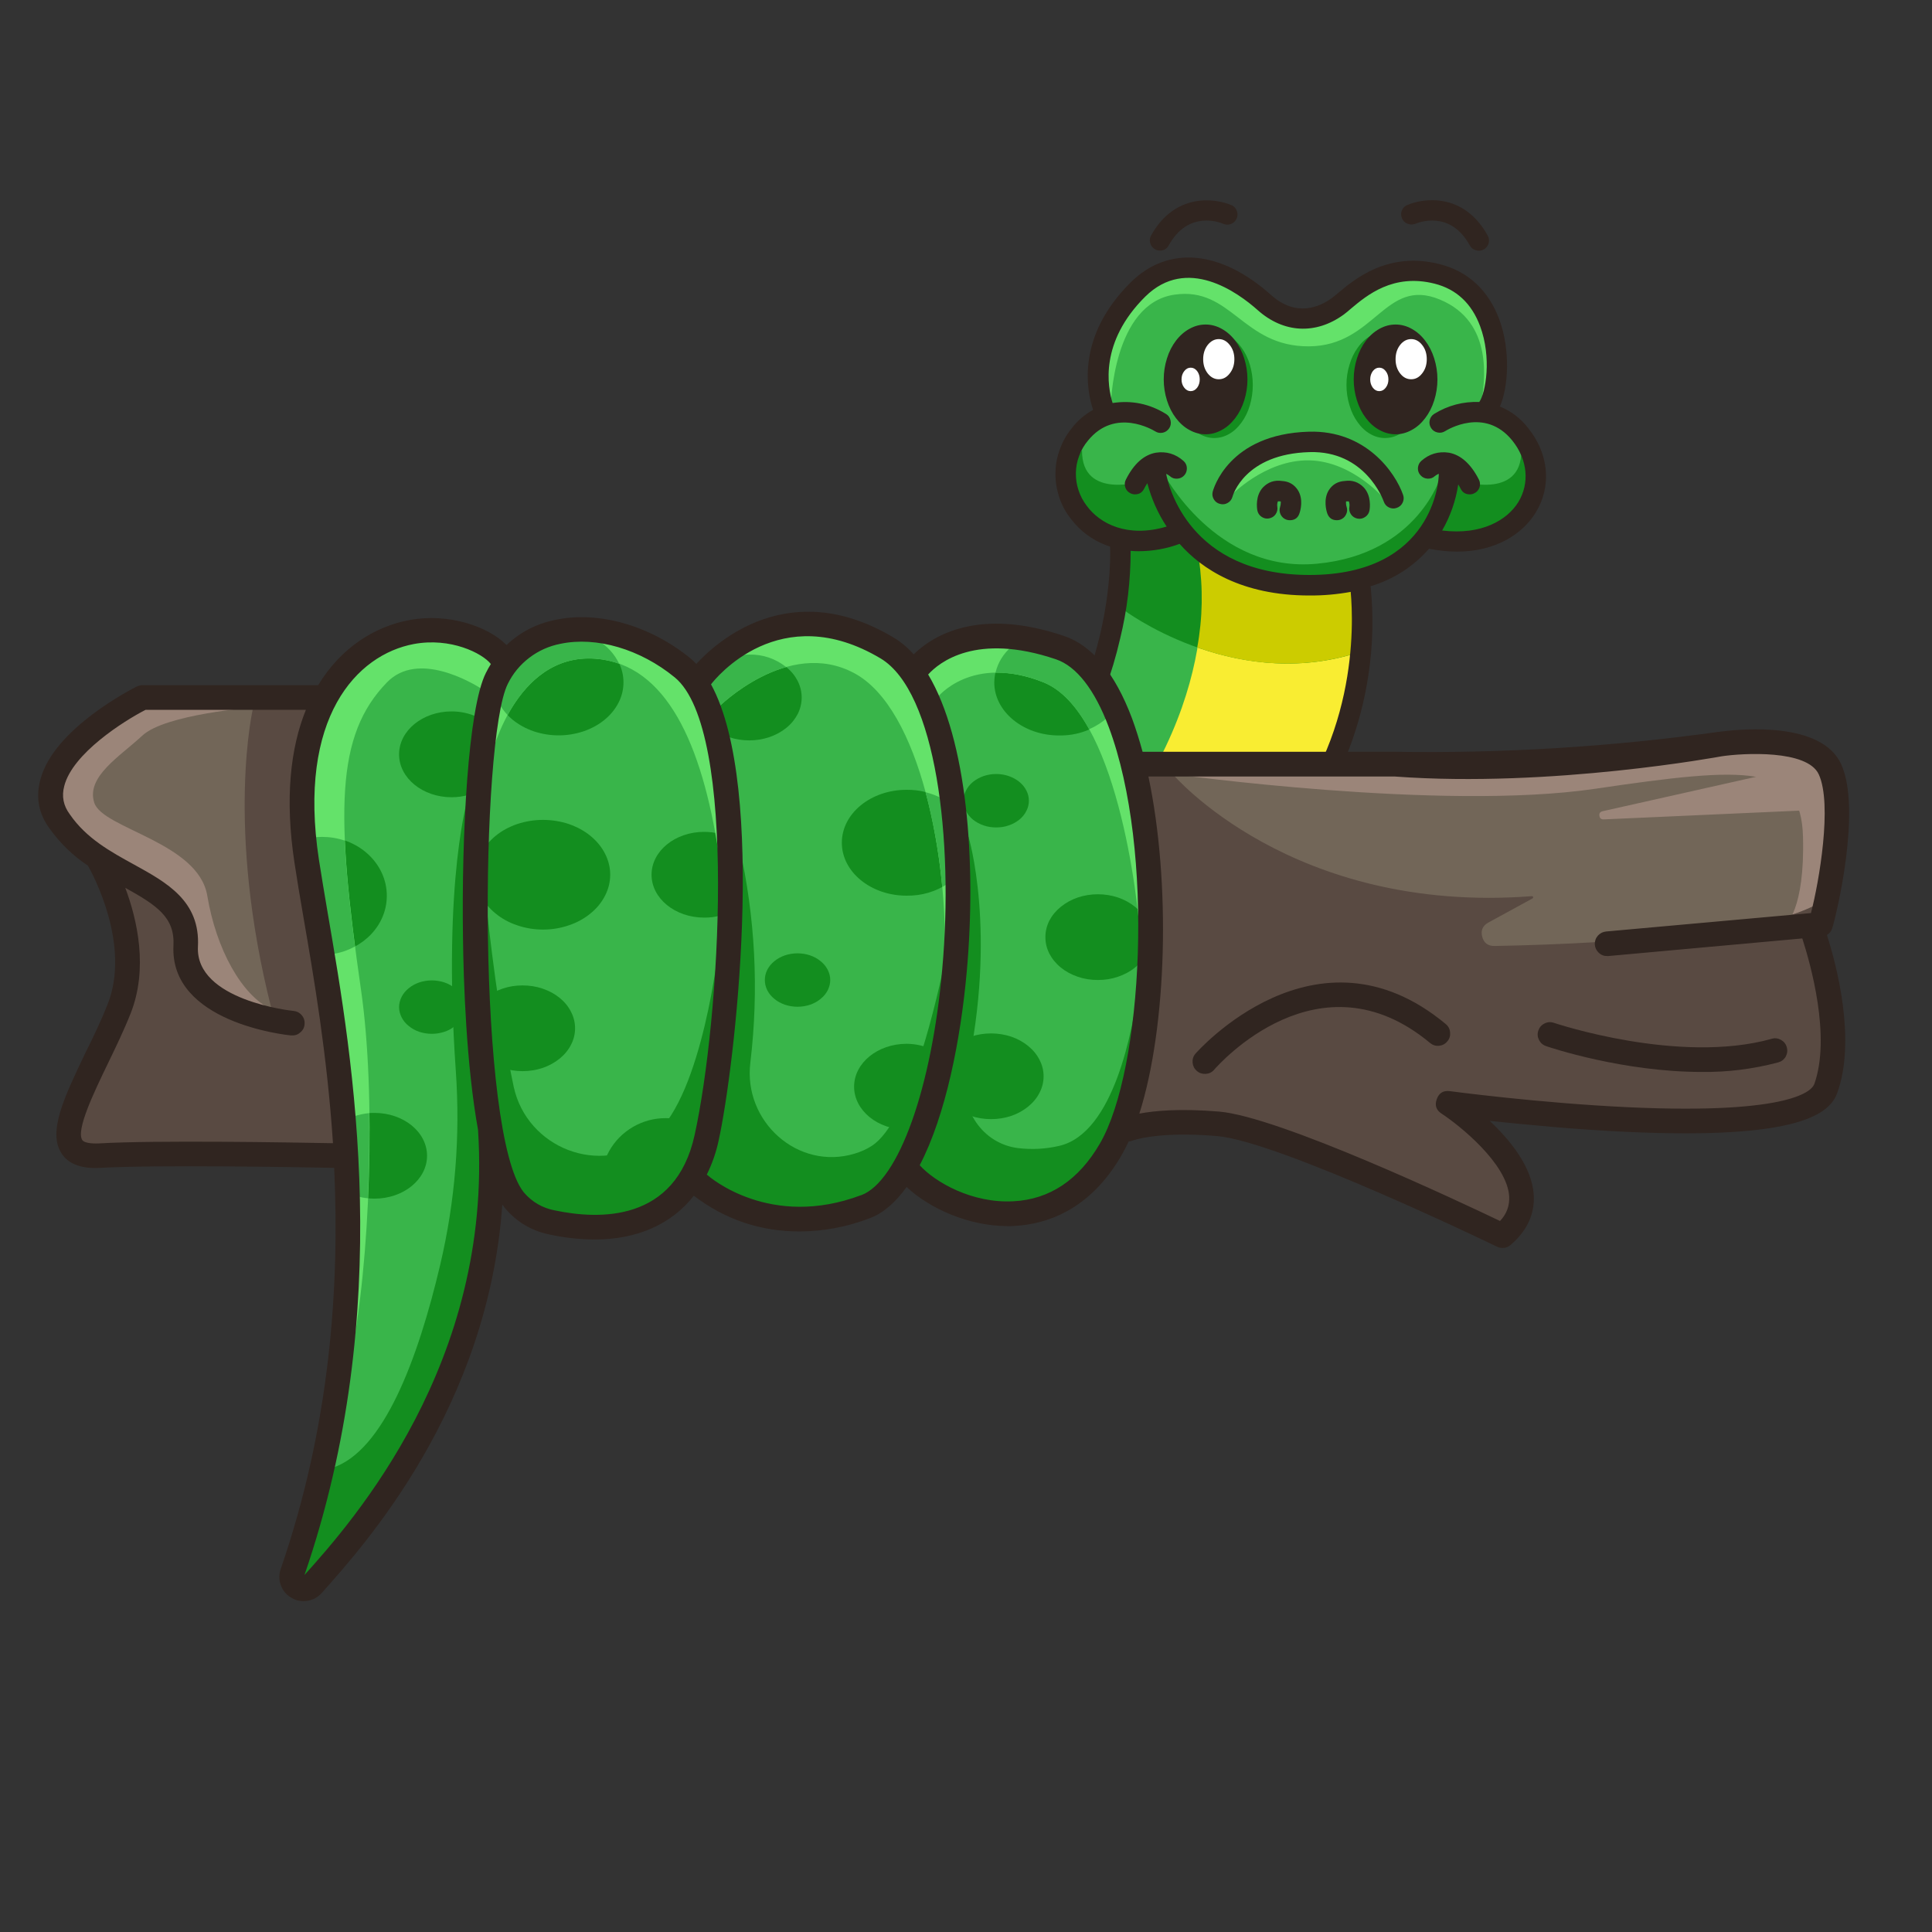 <svg xmlns="http://www.w3.org/2000/svg" xmlns:xlink="http://www.w3.org/1999/xlink" width="100" zoomAndPan="magnify" viewBox="0 0 75 75" height="100" preserveAspectRatio="xMidYMid meet" version="1.0"><rect x="0" y="0" width="75" height="75" fill="#333333" stroke="none"/><defs><clipPath id="be62437954"><path d="M 44 7.5 L 49 7.5 L 49 10 L 44 10 Z M 44 7.5 " clip-rule="nonzero"/></clipPath><clipPath id="d679ce7bfa"><path d="M 54 7.5 L 58 7.5 L 58 10 L 54 10 Z M 54 7.5 " clip-rule="nonzero"/></clipPath><clipPath id="694bc211d1"><path d="M 1.387 23 L 72 23 L 72 62.25 L 1.387 62.25 Z M 1.387 23 " clip-rule="nonzero"/></clipPath></defs><path fill="#39b54a" d="M 56.047 16.656 C 55.883 16.742 55.75 16.711 55.652 16.555 C 55.551 16.398 55.574 16.266 55.719 16.152 C 56.258 15.824 56.84 15.676 57.473 15.711 C 57.48 15.695 57.484 15.684 57.496 15.672 C 57.754 15.297 58.008 13.891 57.543 12.633 C 57.207 11.723 56.594 11.152 55.719 10.926 C 54.062 10.504 53.016 11.383 52.391 11.906 C 52.285 11.996 52.191 12.078 52.105 12.137 C 51.055 12.898 49.852 12.836 48.883 11.969 C 48.086 11.266 46.062 9.797 44.387 11.453 C 42.469 13.352 42.918 15.199 43.121 15.754 C 43.867 15.617 44.566 15.746 45.211 16.148 C 45.359 16.258 45.387 16.395 45.285 16.551 C 45.188 16.711 45.055 16.746 44.891 16.656 C 44.824 16.613 43.27 15.668 42.164 17.043 C 42.008 17.227 41.891 17.43 41.805 17.652 C 41.719 17.875 41.672 18.109 41.664 18.348 C 41.66 18.586 41.691 18.82 41.766 19.051 C 41.836 19.277 41.945 19.488 42.09 19.68 C 42.641 20.438 43.801 21.023 45.434 20.484 C 45.023 19.891 44.734 19.238 44.574 18.531 C 44.473 18.652 44.387 18.785 44.316 18.93 C 44.262 19.035 44.176 19.09 44.055 19.094 C 44.004 19.094 43.961 19.082 43.918 19.059 C 43.844 19.023 43.793 18.965 43.766 18.883 C 43.742 18.805 43.746 18.73 43.785 18.656 C 44.07 18.082 44.445 17.742 44.875 17.66 C 45.254 17.609 45.586 17.707 45.875 17.961 C 45.93 18.016 45.961 18.086 45.965 18.168 C 45.965 18.246 45.941 18.316 45.887 18.379 C 45.832 18.438 45.762 18.469 45.68 18.477 C 45.602 18.48 45.527 18.457 45.469 18.402 C 45.367 18.32 45.25 18.27 45.121 18.254 C 45.141 18.285 45.152 18.324 45.16 18.359 C 45.184 18.527 45.848 22.41 50.824 22.41 C 55.762 22.41 55.941 18.605 55.945 18.441 C 55.949 18.367 55.977 18.305 56.027 18.246 C 55.883 18.262 55.754 18.312 55.645 18.402 C 55.582 18.461 55.508 18.488 55.422 18.484 C 55.34 18.477 55.27 18.445 55.211 18.383 C 55.156 18.32 55.129 18.25 55.133 18.168 C 55.137 18.086 55.172 18.016 55.23 17.961 C 55.52 17.707 55.852 17.605 56.234 17.66 C 56.664 17.738 57.031 18.07 57.324 18.652 C 57.363 18.727 57.367 18.805 57.344 18.883 C 57.316 18.961 57.266 19.02 57.191 19.055 C 57.148 19.078 57.105 19.09 57.059 19.09 C 56.934 19.09 56.844 19.035 56.789 18.922 C 56.719 18.785 56.637 18.656 56.539 18.535 C 56.461 19.297 56.223 20.004 55.824 20.656 C 57.504 20.922 58.57 20.27 59.023 19.539 C 59.496 18.77 59.402 17.816 58.781 17.043 C 57.664 15.672 56.113 16.621 56.047 16.656 Z M 54.191 19.625 C 54.16 19.637 54.125 19.645 54.094 19.645 C 53.949 19.645 53.852 19.578 53.805 19.441 C 53.777 19.359 53.09 17.453 50.938 17.453 L 50.832 17.453 C 48.219 17.527 47.754 19.254 47.75 19.27 C 47.734 19.355 47.688 19.422 47.617 19.469 C 47.543 19.52 47.465 19.531 47.379 19.512 C 47.297 19.488 47.23 19.441 47.188 19.367 C 47.145 19.289 47.137 19.211 47.164 19.129 C 47.188 19.039 47.75 16.945 50.812 16.855 C 53.496 16.777 54.367 19.223 54.379 19.246 C 54.402 19.324 54.398 19.402 54.363 19.477 C 54.328 19.551 54.27 19.598 54.191 19.625 Z M 54.191 19.625 " fill-opacity="1" fill-rule="nonzero"/><path fill="#39b54a" d="M 50.824 23.016 C 48.262 23.016 46.734 22.039 45.828 20.992 C 45.309 21.191 44.773 21.293 44.215 21.301 C 44.074 21.301 43.93 21.293 43.785 21.277 C 43.816 22.094 43.848 27.465 39.508 31.98 C 38.465 33.066 38.234 33.902 38.82 34.469 C 40.414 36.004 46.754 35.309 49.148 32.844 C 52.934 28.965 52.617 23.922 52.504 22.852 C 51.949 22.961 51.387 23.016 50.824 23.016 Z M 50.824 23.016 " fill-opacity="1" fill-rule="nonzero"/><path fill="#302520" d="M 50.812 16.855 C 47.75 16.941 47.188 19.035 47.164 19.125 C 47.137 19.207 47.145 19.289 47.188 19.363 C 47.23 19.438 47.297 19.488 47.379 19.508 C 47.465 19.527 47.543 19.516 47.617 19.469 C 47.688 19.422 47.734 19.355 47.75 19.27 C 47.75 19.25 48.219 17.527 50.832 17.453 L 50.938 17.453 C 53.09 17.453 53.777 19.355 53.805 19.438 C 53.852 19.574 53.949 19.641 54.094 19.641 C 54.195 19.641 54.277 19.598 54.34 19.516 C 54.398 19.43 54.414 19.34 54.379 19.242 C 54.367 19.219 53.496 16.773 50.812 16.855 Z M 50.812 16.855 " fill-opacity="1" fill-rule="nonzero"/><path fill="#302520" d="M 58.098 15.836 C 58.465 15.105 58.562 13.633 58.113 12.422 C 57.707 11.336 56.93 10.613 55.863 10.352 C 53.906 9.855 52.664 10.898 52 11.457 C 51.898 11.539 51.812 11.613 51.746 11.66 C 51.27 12.008 50.312 12.453 49.281 11.531 C 47.363 9.82 45.375 9.633 43.961 11.035 C 41.844 13.133 42.32 15.27 42.555 15.961 C 42.215 16.141 41.93 16.379 41.695 16.68 C 41.5 16.914 41.352 17.176 41.246 17.461 C 41.141 17.746 41.082 18.043 41.074 18.348 C 41.066 18.652 41.109 18.949 41.203 19.238 C 41.293 19.531 41.43 19.797 41.609 20.043 C 42.012 20.59 42.539 20.961 43.188 21.16 C 43.188 21.184 43.188 21.203 43.188 21.227 C 43.188 21.281 43.5 26.977 39.082 31.574 C 37.352 33.371 37.918 34.438 38.41 34.914 C 39.098 35.574 40.465 35.902 42.047 35.902 C 44.68 35.902 47.91 35 49.594 33.273 C 53.645 29.121 53.223 23.699 53.102 22.711 C 54.031 22.441 54.809 21.941 55.434 21.203 C 55.805 21.281 56.18 21.324 56.559 21.324 C 58.062 21.324 59.062 20.625 59.535 19.859 C 60.145 18.867 60.035 17.645 59.246 16.668 C 58.945 16.277 58.562 16 58.098 15.836 Z M 49.16 32.848 C 46.758 35.312 40.418 36.008 38.832 34.473 C 38.246 33.898 38.473 33.066 39.516 31.984 C 43.855 27.469 43.828 22.098 43.797 21.281 C 43.938 21.297 44.082 21.305 44.227 21.305 C 44.781 21.297 45.32 21.191 45.836 20.992 C 46.742 22.043 48.277 23.02 50.832 23.02 C 51.402 23.02 51.965 22.965 52.523 22.852 C 52.629 23.922 52.941 28.965 49.16 32.848 Z M 59.02 19.543 C 58.566 20.273 57.5 20.926 55.82 20.664 C 56.219 20.012 56.457 19.305 56.535 18.543 C 56.633 18.66 56.715 18.789 56.781 18.93 C 56.84 19.039 56.93 19.094 57.059 19.094 C 57.105 19.094 57.148 19.082 57.191 19.059 C 57.266 19.023 57.312 18.965 57.34 18.887 C 57.363 18.809 57.359 18.734 57.324 18.66 C 57.039 18.09 56.664 17.746 56.234 17.668 C 55.855 17.617 55.523 17.715 55.238 17.969 C 55.176 18.023 55.145 18.09 55.141 18.176 C 55.137 18.258 55.164 18.328 55.219 18.387 C 55.273 18.453 55.344 18.484 55.43 18.488 C 55.512 18.496 55.586 18.469 55.648 18.41 C 55.758 18.32 55.887 18.266 56.031 18.254 C 55.98 18.309 55.953 18.375 55.949 18.449 C 55.949 18.613 55.77 22.418 50.828 22.418 C 45.852 22.418 45.191 18.531 45.164 18.367 C 45.16 18.328 45.145 18.293 45.125 18.258 C 45.254 18.277 45.371 18.328 45.473 18.41 C 45.535 18.465 45.605 18.488 45.688 18.484 C 45.77 18.477 45.836 18.445 45.891 18.387 C 45.945 18.324 45.973 18.254 45.969 18.172 C 45.969 18.094 45.938 18.023 45.879 17.969 C 45.594 17.711 45.258 17.605 44.875 17.66 C 44.445 17.738 44.078 18.07 43.785 18.652 C 43.746 18.727 43.742 18.805 43.766 18.883 C 43.793 18.961 43.844 19.02 43.918 19.055 C 43.961 19.078 44.004 19.09 44.055 19.09 C 44.176 19.09 44.266 19.035 44.324 18.922 C 44.395 18.781 44.477 18.648 44.578 18.523 C 44.738 19.23 45.027 19.883 45.438 20.48 C 43.812 21.023 42.645 20.438 42.09 19.68 C 41.945 19.488 41.836 19.281 41.766 19.051 C 41.691 18.824 41.656 18.59 41.664 18.352 C 41.668 18.113 41.715 17.883 41.797 17.656 C 41.883 17.434 42 17.23 42.156 17.047 C 43.266 15.672 44.816 16.617 44.879 16.66 C 44.949 16.707 45.027 16.719 45.109 16.703 C 45.188 16.684 45.254 16.641 45.297 16.57 C 45.34 16.5 45.355 16.422 45.336 16.34 C 45.316 16.262 45.273 16.199 45.203 16.152 C 44.559 15.75 43.859 15.621 43.113 15.758 C 42.914 15.199 42.465 13.352 44.379 11.461 C 46.051 9.801 48.078 11.27 48.871 11.977 C 49.84 12.844 51.047 12.906 52.094 12.145 C 52.18 12.082 52.27 12.004 52.383 11.914 C 53.008 11.391 54.051 10.512 55.707 10.934 C 56.586 11.156 57.203 11.727 57.539 12.637 C 58.008 13.895 57.754 15.301 57.492 15.676 C 57.484 15.688 57.477 15.699 57.469 15.715 C 56.84 15.68 56.258 15.824 55.719 16.152 C 55.574 16.266 55.551 16.398 55.652 16.555 C 55.75 16.711 55.883 16.742 56.047 16.656 C 56.113 16.613 57.664 15.664 58.77 17.043 C 59.398 17.816 59.488 18.773 59.02 19.543 Z M 59.02 19.543 " fill-opacity="1" fill-rule="nonzero"/><path fill="#f9ed32" d="M 52.512 22.852 C 51.953 22.965 51.391 23.02 50.824 23.016 C 48.844 23.016 47.484 22.434 46.551 21.684 C 46.762 22.926 47.336 28.848 40.574 35.18 C 43.129 35.59 47.316 34.742 49.16 32.844 C 52.941 28.965 52.629 23.922 52.512 22.852 Z M 52.512 22.852 " fill-opacity="1" fill-rule="nonzero"/><path fill="#64e26a" d="M 55.887 11.625 C 58.016 12.5 57.629 14.859 57.5 15.672 C 57.762 15.297 58.012 13.891 57.547 12.633 C 57.207 11.723 56.594 11.152 55.719 10.926 C 54.062 10.504 53.016 11.383 52.391 11.906 C 52.285 11.996 52.191 12.078 52.105 12.137 C 51.055 12.898 49.852 12.836 48.883 11.969 C 48.086 11.266 46.062 9.797 44.387 11.453 C 42.469 13.352 42.918 15.199 43.121 15.754 C 43.121 15.754 43.191 11.781 45.598 11.438 C 47.809 11.121 48.23 13.457 50.809 13.445 C 53.387 13.43 53.754 10.746 55.887 11.625 Z M 55.887 11.625 " fill-opacity="1" fill-rule="nonzero"/><path fill="#138e1f" d="M 55.945 18.445 C 55.945 18.445 55.074 21.512 51.129 21.883 C 47.184 22.258 45.16 18.359 45.16 18.359 L 45.34 19.02 C 45.754 20.168 47.043 22.41 50.824 22.41 C 55.762 22.414 55.941 18.609 55.945 18.445 Z M 55.945 18.445 " fill-opacity="1" fill-rule="nonzero"/><path fill="#138e1f" d="M 56.633 18.66 C 56.633 18.66 59.078 19.457 59.059 17.48 C 59.059 17.48 60.277 18.969 58.641 20.391 C 57 21.809 55.816 20.668 55.816 20.668 C 55.816 20.668 56.008 18.457 56.418 18.414 C 56.828 18.371 56.633 18.66 56.633 18.66 Z M 56.633 18.66 " fill-opacity="1" fill-rule="nonzero"/><path fill="#138e1f" d="M 44.43 18.66 C 44.43 18.66 41.984 19.457 42.004 17.48 C 42.004 17.48 40.785 18.969 42.422 20.391 C 44.062 21.809 45.438 20.484 45.438 20.484 C 45.438 20.484 45.051 18.453 44.641 18.41 C 44.23 18.363 44.43 18.66 44.43 18.66 Z M 44.43 18.66 " fill-opacity="1" fill-rule="nonzero"/><path fill="#64e26a" d="M 47.75 19.273 C 47.75 19.273 49.094 17.84 50.824 17.871 C 52.551 17.906 53.809 19.441 53.809 19.441 C 53.809 19.441 53.469 17.031 50.531 17.363 C 47.598 17.691 47.75 19.273 47.75 19.273 Z M 47.75 19.273 " fill-opacity="1" fill-rule="nonzero"/><path fill="#138e1f" d="M 55.262 14.945 C 55.262 15.219 55.223 15.48 55.148 15.734 C 55.07 15.988 54.965 16.211 54.824 16.402 C 54.684 16.594 54.52 16.746 54.34 16.848 C 54.156 16.953 53.965 17.004 53.766 17.004 C 53.566 17.004 53.379 16.953 53.195 16.848 C 53.012 16.746 52.848 16.594 52.711 16.402 C 52.57 16.211 52.461 15.988 52.387 15.734 C 52.309 15.48 52.27 15.219 52.27 14.945 C 52.27 14.672 52.309 14.41 52.387 14.16 C 52.461 13.906 52.57 13.684 52.711 13.492 C 52.848 13.297 53.012 13.148 53.195 13.043 C 53.379 12.941 53.566 12.887 53.766 12.887 C 53.965 12.887 54.156 12.941 54.34 13.043 C 54.52 13.148 54.684 13.297 54.824 13.492 C 54.965 13.684 55.07 13.906 55.148 14.16 C 55.223 14.41 55.262 14.672 55.262 14.945 Z M 55.262 14.945 " fill-opacity="1" fill-rule="nonzero"/><path fill="#138e1f" d="M 48.633 14.945 C 48.633 15.219 48.594 15.48 48.52 15.734 C 48.445 15.988 48.336 16.211 48.195 16.402 C 48.055 16.594 47.895 16.746 47.711 16.848 C 47.527 16.953 47.336 17.004 47.137 17.004 C 46.941 17.004 46.75 16.953 46.566 16.848 C 46.383 16.746 46.223 16.594 46.082 16.402 C 45.941 16.211 45.832 15.988 45.758 15.734 C 45.684 15.48 45.645 15.219 45.645 14.945 C 45.645 14.672 45.684 14.41 45.758 14.16 C 45.832 13.906 45.941 13.684 46.082 13.492 C 46.223 13.297 46.383 13.148 46.566 13.043 C 46.75 12.941 46.941 12.887 47.137 12.887 C 47.336 12.887 47.527 12.941 47.711 13.043 C 47.895 13.148 48.055 13.297 48.195 13.492 C 48.336 13.684 48.445 13.906 48.52 14.16 C 48.594 14.41 48.633 14.672 48.633 14.945 Z M 48.633 14.945 " fill-opacity="1" fill-rule="nonzero"/><path fill="#138e1f" d="M 50.824 23.016 C 48.262 23.016 46.734 22.039 45.828 20.992 C 45.309 21.191 44.773 21.293 44.215 21.301 C 44.074 21.301 43.93 21.293 43.785 21.277 C 43.805 22.082 43.75 22.883 43.621 23.676 C 43.621 23.676 47.75 26.797 52.504 25.398 C 52.59 24.547 52.59 23.695 52.504 22.848 C 51.949 22.961 51.391 23.016 50.824 23.016 Z M 50.824 23.016 " fill-opacity="1" fill-rule="nonzero"/><path fill="#cccc00" d="M 50.266 22.996 C 50.168 22.996 50.074 22.984 49.98 22.977 L 49.848 22.965 C 49.75 22.953 49.652 22.941 49.559 22.926 C 49.531 22.926 49.496 22.918 49.469 22.914 C 49.348 22.895 49.23 22.875 49.117 22.852 L 48.996 22.824 L 48.777 22.773 L 48.633 22.734 L 48.445 22.68 L 48.305 22.637 C 48.234 22.613 48.168 22.59 48.102 22.562 C 48.035 22.539 47.961 22.508 47.883 22.477 L 47.754 22.422 L 47.594 22.348 L 47.5 22.297 C 47.441 22.27 47.387 22.242 47.332 22.211 L 47.281 22.184 C 47.09 22.074 46.906 21.961 46.73 21.832 L 46.711 21.816 C 46.652 21.77 46.594 21.727 46.539 21.684 C 46.707 22.836 46.688 23.988 46.477 25.133 C 48.082 25.707 50.215 26.07 52.5 25.398 C 52.516 25.258 52.527 25.113 52.535 24.984 C 52.535 24.973 52.535 24.957 52.535 24.945 C 52.535 24.883 52.543 24.82 52.547 24.762 C 52.547 24.746 52.547 24.734 52.547 24.719 C 52.555 24.531 52.559 24.352 52.562 24.184 L 52.562 23.965 C 52.562 23.812 52.562 23.676 52.551 23.543 C 52.551 23.523 52.551 23.504 52.551 23.484 C 52.551 23.465 52.551 23.418 52.551 23.391 L 52.551 23.316 C 52.551 23.281 52.551 23.246 52.551 23.215 C 52.551 23.184 52.551 23.148 52.543 23.117 L 52.543 23.066 C 52.543 23.035 52.543 23.012 52.535 22.984 C 52.531 22.961 52.535 22.961 52.535 22.949 C 52.535 22.914 52.531 22.879 52.527 22.852 C 51.969 22.965 51.406 23.02 50.836 23.016 C 50.695 23.016 50.551 23.016 50.406 23.008 Z M 50.266 22.996 " fill-opacity="1" fill-rule="nonzero"/><path fill="#302520" d="M 49.77 18.672 C 49.477 18.629 49.23 18.711 49.027 18.922 C 48.727 19.246 48.793 19.719 48.809 19.809 C 48.828 19.914 48.883 20 48.969 20.059 C 49.059 20.121 49.156 20.145 49.262 20.125 C 49.367 20.105 49.453 20.055 49.516 19.969 C 49.578 19.879 49.602 19.781 49.586 19.676 C 49.574 19.605 49.582 19.531 49.605 19.465 C 49.633 19.457 49.664 19.457 49.695 19.465 L 49.719 19.465 C 49.723 19.535 49.715 19.605 49.695 19.672 C 49.66 19.777 49.668 19.879 49.715 19.977 C 49.766 20.074 49.84 20.141 49.945 20.176 C 49.984 20.188 50.027 20.195 50.07 20.195 C 50.262 20.195 50.387 20.105 50.445 19.926 C 50.477 19.84 50.613 19.379 50.379 19.02 C 50.234 18.801 50.031 18.688 49.77 18.672 Z M 49.77 18.672 " fill-opacity="1" fill-rule="nonzero"/><path fill="#302520" d="M 52.199 18.672 C 51.938 18.688 51.734 18.801 51.59 19.02 C 51.359 19.379 51.492 19.84 51.523 19.926 C 51.586 20.105 51.711 20.195 51.898 20.195 C 51.941 20.195 51.98 20.188 52.023 20.176 C 52.125 20.141 52.203 20.074 52.25 19.98 C 52.301 19.883 52.309 19.781 52.277 19.68 C 52.254 19.609 52.246 19.539 52.254 19.465 L 52.277 19.465 C 52.305 19.461 52.336 19.461 52.363 19.465 C 52.387 19.535 52.395 19.605 52.383 19.676 C 52.363 19.785 52.387 19.883 52.449 19.973 C 52.512 20.062 52.598 20.113 52.703 20.133 C 52.812 20.152 52.91 20.129 53 20.066 C 53.09 20.004 53.145 19.918 53.164 19.812 C 53.18 19.719 53.242 19.25 52.945 18.926 C 52.738 18.711 52.492 18.629 52.199 18.672 Z M 52.199 18.672 " fill-opacity="1" fill-rule="nonzero"/><path fill="#302520" d="M 50.812 16.758 C 47.68 16.848 47.094 19.008 47.074 19.102 C 47.051 19.207 47.07 19.301 47.125 19.391 C 47.18 19.48 47.262 19.539 47.363 19.562 C 47.465 19.59 47.562 19.578 47.652 19.527 C 47.746 19.477 47.809 19.398 47.84 19.297 C 47.855 19.23 48.32 17.621 50.836 17.551 C 52.996 17.488 53.691 19.391 53.719 19.473 C 53.754 19.574 53.82 19.652 53.918 19.699 C 54.02 19.746 54.117 19.754 54.223 19.715 C 54.324 19.68 54.402 19.613 54.449 19.516 C 54.496 19.418 54.504 19.316 54.469 19.215 C 54.164 18.336 53.016 16.695 50.812 16.758 Z M 50.812 16.758 " fill-opacity="1" fill-rule="nonzero"/><path fill="#302520" d="M 55.801 14.73 C 55.801 15.012 55.758 15.281 55.676 15.543 C 55.594 15.805 55.477 16.035 55.324 16.234 C 55.172 16.434 54.996 16.59 54.797 16.695 C 54.598 16.805 54.391 16.859 54.176 16.859 C 53.961 16.859 53.754 16.805 53.555 16.695 C 53.355 16.59 53.18 16.434 53.027 16.234 C 52.875 16.035 52.758 15.805 52.676 15.543 C 52.594 15.281 52.551 15.012 52.551 14.73 C 52.551 14.445 52.594 14.176 52.676 13.914 C 52.758 13.652 52.875 13.422 53.027 13.223 C 53.18 13.023 53.355 12.871 53.555 12.762 C 53.754 12.652 53.961 12.598 54.176 12.598 C 54.391 12.598 54.598 12.652 54.797 12.762 C 54.996 12.871 55.172 13.023 55.324 13.223 C 55.477 13.422 55.594 13.652 55.676 13.914 C 55.758 14.176 55.801 14.445 55.801 14.73 Z M 55.801 14.73 " fill-opacity="1" fill-rule="nonzero"/><path fill="#302520" d="M 48.426 14.73 C 48.426 15.012 48.383 15.281 48.301 15.543 C 48.219 15.805 48.102 16.035 47.949 16.234 C 47.797 16.434 47.621 16.59 47.422 16.695 C 47.223 16.805 47.016 16.859 46.801 16.859 C 46.586 16.859 46.379 16.805 46.18 16.695 C 45.98 16.59 45.805 16.434 45.652 16.234 C 45.5 16.035 45.383 15.805 45.301 15.543 C 45.219 15.281 45.176 15.012 45.176 14.73 C 45.176 14.445 45.219 14.176 45.301 13.914 C 45.383 13.652 45.5 13.422 45.652 13.223 C 45.805 13.023 45.98 12.871 46.18 12.762 C 46.379 12.652 46.586 12.598 46.801 12.598 C 47.016 12.598 47.223 12.652 47.422 12.762 C 47.621 12.871 47.797 13.023 47.949 13.223 C 48.102 13.422 48.219 13.652 48.301 13.914 C 48.383 14.176 48.426 14.445 48.426 14.73 Z M 48.426 14.73 " fill-opacity="1" fill-rule="nonzero"/><path fill="#302520" d="M 59.316 16.609 C 59.027 16.238 58.664 15.961 58.227 15.781 C 58.562 15.004 58.637 13.57 58.199 12.391 C 57.781 11.27 56.984 10.527 55.887 10.254 C 53.879 9.742 52.57 10.848 51.941 11.379 C 51.844 11.461 51.758 11.531 51.691 11.578 C 51.238 11.906 50.328 12.332 49.344 11.453 C 47.387 9.703 45.348 9.52 43.895 10.961 C 41.789 13.047 42.172 15.129 42.434 15.91 C 42.113 16.09 41.84 16.32 41.617 16.609 C 41.414 16.855 41.262 17.125 41.152 17.418 C 41.039 17.715 40.98 18.02 40.973 18.336 C 40.965 18.648 41.012 18.957 41.105 19.258 C 41.199 19.559 41.34 19.836 41.531 20.086 C 41.93 20.633 42.453 21.008 43.094 21.219 C 43.094 21.273 43.398 26.926 39.012 31.492 C 37.227 33.355 37.828 34.465 38.344 34.965 C 39.043 35.641 40.438 35.969 42.047 35.969 C 44.707 35.969 47.965 35.062 49.66 33.324 C 52.008 30.918 52.84 28.113 53.125 26.184 C 53.297 25.043 53.324 23.902 53.207 22.758 C 54.102 22.488 54.859 22 55.477 21.301 C 55.832 21.375 56.195 21.41 56.559 21.414 C 58.102 21.414 59.129 20.695 59.613 19.902 C 60.242 18.883 60.133 17.617 59.316 16.609 Z M 49.094 32.777 C 47.988 33.91 45.945 34.766 43.621 35.07 C 41.5 35.359 39.598 35.082 38.887 34.398 C 38.348 33.875 38.578 33.082 39.574 32.043 C 41.543 29.98 42.848 27.562 43.484 24.789 C 43.758 23.668 43.891 22.535 43.891 21.383 C 43.996 21.395 44.102 21.398 44.215 21.398 C 44.758 21.395 45.285 21.301 45.793 21.113 C 46.652 22.09 48.199 23.117 50.828 23.117 C 51.367 23.121 51.902 23.074 52.434 22.977 C 52.547 24.219 52.734 29.043 49.094 32.777 Z M 58.938 19.496 C 58.516 20.176 57.531 20.785 55.984 20.594 C 56.305 20.035 56.512 19.441 56.609 18.805 C 56.641 18.855 56.672 18.914 56.703 18.973 C 56.777 19.121 56.895 19.191 57.059 19.191 C 57.121 19.191 57.18 19.176 57.234 19.148 C 57.332 19.102 57.398 19.023 57.434 18.922 C 57.465 18.816 57.461 18.715 57.41 18.617 C 57.102 18.012 56.711 17.66 56.25 17.574 C 55.84 17.512 55.48 17.621 55.172 17.895 C 55.09 17.969 55.051 18.062 55.043 18.172 C 55.039 18.277 55.074 18.375 55.148 18.453 C 55.223 18.535 55.316 18.578 55.426 18.582 C 55.535 18.586 55.629 18.551 55.707 18.477 C 55.754 18.441 55.801 18.414 55.852 18.391 C 55.852 18.41 55.852 18.426 55.852 18.445 C 55.852 18.602 55.672 22.32 50.832 22.32 C 46.145 22.32 45.352 18.824 45.27 18.395 C 45.32 18.414 45.367 18.445 45.41 18.48 C 45.492 18.555 45.586 18.59 45.695 18.582 C 45.805 18.578 45.898 18.535 45.973 18.453 C 46.043 18.375 46.078 18.277 46.074 18.168 C 46.07 18.059 46.027 17.969 45.945 17.895 C 45.637 17.621 45.277 17.512 44.867 17.574 C 44.402 17.66 44.016 18.004 43.707 18.617 C 43.656 18.715 43.652 18.816 43.684 18.922 C 43.719 19.023 43.785 19.102 43.883 19.148 C 43.938 19.176 43.996 19.191 44.059 19.191 C 44.223 19.191 44.34 19.121 44.414 18.973 C 44.453 18.898 44.492 18.828 44.539 18.758 C 44.699 19.359 44.945 19.922 45.289 20.441 C 43.77 20.891 42.695 20.336 42.18 19.625 C 42.043 19.445 41.938 19.246 41.867 19.027 C 41.793 18.809 41.762 18.586 41.766 18.355 C 41.77 18.129 41.812 17.906 41.895 17.691 C 41.973 17.477 42.086 17.281 42.234 17.105 C 43.293 15.801 44.773 16.703 44.84 16.742 C 44.93 16.801 45.031 16.82 45.141 16.797 C 45.246 16.773 45.328 16.715 45.391 16.621 C 45.449 16.531 45.465 16.43 45.441 16.324 C 45.418 16.215 45.363 16.133 45.27 16.074 C 44.629 15.676 43.938 15.531 43.191 15.645 C 42.996 15.027 42.676 13.285 44.457 11.516 C 46.078 9.914 48.047 11.348 48.824 12.039 C 49.828 12.934 51.078 13 52.164 12.211 C 52.25 12.148 52.348 12.066 52.449 11.977 C 53.062 11.465 54.082 10.605 55.691 11.012 C 56.539 11.227 57.129 11.781 57.457 12.66 C 57.914 13.883 57.676 15.242 57.426 15.605 C 56.797 15.582 56.211 15.738 55.676 16.066 C 55.582 16.125 55.523 16.211 55.5 16.316 C 55.477 16.426 55.496 16.523 55.555 16.617 C 55.613 16.707 55.699 16.766 55.805 16.789 C 55.914 16.812 56.012 16.793 56.105 16.734 C 56.168 16.695 57.641 15.781 58.707 17.102 C 59.305 17.844 59.387 18.762 58.938 19.496 Z M 58.938 19.496 " fill-opacity="1" fill-rule="nonzero"/><g clip-path="url(#be62437954)"><path fill="#302520" d="M 44.836 9.676 C 44.895 9.711 44.957 9.727 45.027 9.727 C 45.184 9.727 45.297 9.656 45.371 9.523 C 46.137 8.141 47.375 8.637 47.516 8.699 C 47.609 8.73 47.707 8.727 47.801 8.688 C 47.895 8.648 47.961 8.582 48.004 8.488 C 48.047 8.395 48.051 8.301 48.02 8.203 C 47.988 8.105 47.93 8.031 47.84 7.98 C 47.145 7.668 45.59 7.5 44.684 9.145 C 44.633 9.238 44.621 9.336 44.652 9.441 C 44.68 9.543 44.742 9.621 44.836 9.676 Z M 44.836 9.676 " fill-opacity="1" fill-rule="nonzero"/></g><g clip-path="url(#d679ce7bfa)"><path fill="#302520" d="M 54.914 8.699 C 55.059 8.637 56.293 8.141 57.055 9.523 C 57.105 9.621 57.188 9.684 57.293 9.715 C 57.398 9.75 57.5 9.738 57.598 9.684 C 57.695 9.629 57.758 9.551 57.789 9.441 C 57.816 9.336 57.805 9.234 57.75 9.141 C 56.84 7.496 55.289 7.66 54.59 7.977 C 54.5 8.027 54.441 8.102 54.41 8.199 C 54.379 8.297 54.387 8.391 54.426 8.48 C 54.469 8.574 54.535 8.641 54.629 8.68 C 54.723 8.723 54.816 8.727 54.914 8.695 Z M 54.914 8.699 " fill-opacity="1" fill-rule="nonzero"/></g><path fill="#ffffff" d="M 47.918 13.945 C 47.918 14.16 47.859 14.344 47.738 14.496 C 47.621 14.648 47.48 14.723 47.312 14.723 C 47.145 14.723 47.004 14.648 46.883 14.496 C 46.766 14.344 46.707 14.16 46.707 13.945 C 46.707 13.727 46.766 13.543 46.883 13.391 C 47.004 13.242 47.145 13.164 47.312 13.164 C 47.48 13.164 47.621 13.242 47.738 13.391 C 47.859 13.543 47.918 13.727 47.918 13.945 Z M 47.918 13.945 " fill-opacity="1" fill-rule="nonzero"/><path fill="#ffffff" d="M 46.574 14.73 C 46.574 14.855 46.539 14.961 46.473 15.051 C 46.402 15.141 46.32 15.184 46.223 15.184 C 46.125 15.184 46.043 15.141 45.973 15.051 C 45.902 14.961 45.867 14.855 45.867 14.73 C 45.867 14.602 45.902 14.496 45.973 14.406 C 46.043 14.316 46.125 14.273 46.223 14.273 C 46.32 14.273 46.402 14.316 46.473 14.406 C 46.539 14.496 46.574 14.602 46.574 14.73 Z M 46.574 14.73 " fill-opacity="1" fill-rule="nonzero"/><path fill="#ffffff" d="M 55.387 13.945 C 55.387 14.16 55.328 14.344 55.207 14.496 C 55.09 14.648 54.949 14.723 54.781 14.723 C 54.613 14.723 54.469 14.648 54.352 14.496 C 54.234 14.344 54.176 14.16 54.176 13.945 C 54.176 13.727 54.234 13.543 54.352 13.391 C 54.469 13.242 54.613 13.164 54.781 13.164 C 54.949 13.164 55.09 13.242 55.207 13.391 C 55.328 13.543 55.387 13.727 55.387 13.945 Z M 55.387 13.945 " fill-opacity="1" fill-rule="nonzero"/><path fill="#ffffff" d="M 53.898 14.73 C 53.898 14.855 53.863 14.961 53.793 15.051 C 53.723 15.141 53.641 15.184 53.543 15.184 C 53.445 15.184 53.363 15.141 53.293 15.051 C 53.227 14.961 53.191 14.855 53.191 14.73 C 53.191 14.602 53.227 14.496 53.293 14.406 C 53.363 14.316 53.445 14.273 53.543 14.273 C 53.641 14.273 53.723 14.316 53.793 14.406 C 53.863 14.496 53.898 14.602 53.898 14.73 Z M 53.898 14.73 " fill-opacity="1" fill-rule="nonzero"/><path fill="#39b54a" d="M 26.262 26.223 C 24.898 25.105 23.168 24.598 21.746 24.902 C 21.285 24.988 20.871 25.172 20.5 25.457 C 20.125 25.738 19.836 26.09 19.629 26.512 C 19.117 27.527 18.77 31.863 18.832 36.379 C 18.902 41.52 19.453 45.336 20.266 46.344 C 20.598 46.738 21.02 46.984 21.523 47.082 C 23.266 47.449 26.297 47.551 27.062 44.086 C 28.047 39.637 28.762 28.273 26.262 26.223 Z M 26.262 26.223 " fill-opacity="1" fill-rule="nonzero"/><path fill="#726658" d="M 11.535 33.492 C 11.141 30.902 11.402 28.922 12.031 27.457 L 5.621 27.457 C 5.16 27.699 2.781 29.016 2.402 30.484 C 2.285 30.918 2.367 31.312 2.641 31.668 C 3.301 32.621 4.254 33.145 5.172 33.652 C 6.406 34.332 7.684 35.035 7.598 36.746 C 7.484 38.926 11.344 39.336 11.383 39.34 C 11.48 39.352 11.562 39.395 11.629 39.473 C 11.695 39.551 11.723 39.637 11.719 39.738 C 11.715 39.84 11.676 39.922 11.602 39.992 C 11.531 40.062 11.445 40.102 11.344 40.102 L 11.305 40.102 C 11.117 40.082 6.684 39.613 6.832 36.711 C 6.895 35.535 6.141 35.059 4.801 34.324 L 4.684 34.258 C 5.172 35.469 5.715 37.469 4.984 39.312 C 4.73 39.953 4.41 40.609 4.105 41.246 C 3.531 42.418 2.824 43.879 3.113 44.309 C 3.23 44.488 3.621 44.496 3.848 44.48 C 6.098 44.352 11.473 44.445 13.027 44.48 C 12.812 41 12.289 37.957 11.879 35.578 C 11.742 34.824 11.621 34.117 11.535 33.492 Z M 11.535 33.492 " fill-opacity="1" fill-rule="nonzero"/><path fill="#39b54a" d="M 18.652 43.879 C 18.199 41.375 18.09 38.102 18.066 36.398 C 18.008 32.301 18.293 27.473 18.949 26.172 C 19.016 26.039 19.09 25.91 19.172 25.785 C 18.867 25.336 17.562 24.641 16.055 24.918 C 13.785 25.34 11.438 27.812 12.281 33.387 C 12.375 34 12.496 34.707 12.625 35.453 C 13.617 41.215 15.273 50.859 11.711 61.188 C 11.691 61.234 11.703 61.266 11.746 61.285 C 11.785 61.316 11.82 61.309 11.848 61.27 C 13.676 59.23 19.234 53.023 18.652 43.895 C 18.652 43.891 18.652 43.887 18.652 43.879 Z M 18.652 43.879 " fill-opacity="1" fill-rule="nonzero"/><path fill="#726658" d="M 66.82 29.266 C 66.746 29.277 66.676 29.266 66.605 29.238 C 64.621 29.449 62.16 29.652 61.43 29.668 C 61.012 29.953 60.215 29.883 57.977 29.883 L 57.098 29.883 C 55.707 29.883 55.426 29.703 54.438 30.051 C 54.367 30.074 54.094 30.109 54.047 30.051 L 44.453 30.051 C 45.34 34.203 45.184 40 44.078 43.363 C 44.613 43.246 45.641 43.109 47.32 43.25 C 49.68 43.449 56.828 46.832 58.258 47.516 C 58.566 47.223 58.711 46.859 58.688 46.434 C 58.605 45.121 56.734 43.621 56.02 43.152 C 55.852 43.043 55.805 42.891 55.875 42.703 C 55.945 42.512 56.082 42.43 56.281 42.457 C 56.316 42.457 59.754 42.922 63.246 43.082 C 69.574 43.367 70.414 42.426 70.52 42.133 C 71.211 40.211 70.336 37.242 70.035 36.336 L 62.434 37.023 L 62.398 37.023 C 62.297 37.023 62.207 36.988 62.133 36.918 C 62.059 36.848 62.02 36.762 62.016 36.66 C 62.008 36.555 62.039 36.465 62.109 36.391 C 62.176 36.312 62.262 36.27 62.363 36.262 L 70.379 35.535 C 70.66 34.473 71.281 31.289 70.695 30.023 C 70.223 29 67.676 29.137 66.82 29.266 Z M 66.82 29.266 " fill-opacity="1" fill-rule="nonzero"/><path fill="#9b8579" d="M 45.523 30.047 C 45.523 30.047 55.953 31.5 61.918 30.621 C 67.879 29.742 69.918 29.637 69.992 32.484 C 70.07 35.332 69.312 35.902 69.312 35.902 L 70.934 35.656 C 70.934 35.656 73.383 28.539 68.723 28.996 Z M 45.523 30.047 " fill-opacity="1" fill-rule="nonzero"/><path fill="#39b54a" d="M 34.242 25.477 C 30.188 23.062 27.629 26.375 27.523 26.52 C 27.512 26.531 27.5 26.547 27.484 26.559 C 29.594 30.359 28.535 40.961 27.812 44.25 C 27.707 44.73 27.547 45.195 27.332 45.637 C 27.355 45.648 27.379 45.664 27.398 45.684 C 27.5 45.773 29.883 47.832 33.469 46.484 C 34.969 45.922 36.258 42.359 36.68 37.621 C 37.129 32.578 36.438 26.785 34.242 25.477 Z M 34.242 25.477 " fill-opacity="1" fill-rule="nonzero"/><path fill="#39b54a" d="M 43.137 28.195 C 42.582 26.711 41.848 25.781 41.027 25.504 C 37.754 24.395 36.293 25.73 35.922 26.168 C 37.449 28.652 37.824 33.41 37.441 37.688 C 37.203 40.387 36.605 43.332 35.598 45.25 C 36.188 45.934 37.684 46.816 39.344 46.73 C 40.766 46.656 41.957 45.863 42.789 44.438 C 44.465 41.562 44.941 33.004 43.137 28.195 Z M 43.137 28.195 " fill-opacity="1" fill-rule="nonzero"/><path fill="#138e1f" d="M 41.113 44.484 C 40.59 44.605 40.059 44.633 39.527 44.57 C 38.137 44.402 37.23 43.039 37.52 41.676 C 38.719 36.176 37.598 32.484 37.598 32.484 L 37.512 32.598 C 37.617 34.297 37.59 35.992 37.438 37.688 C 37.289 39.516 36.961 41.309 36.457 43.07 C 36.34 43.461 36.211 43.832 36.074 44.188 C 36.059 44.219 36.047 44.25 36.031 44.285 C 35.98 44.418 35.926 44.551 35.867 44.676 C 35.852 44.719 35.832 44.758 35.812 44.801 C 35.742 44.953 35.668 45.105 35.594 45.25 C 35.633 45.293 35.676 45.34 35.723 45.395 L 35.738 45.406 C 35.781 45.449 35.828 45.492 35.883 45.535 C 36.883 46.375 38.035 46.777 39.34 46.734 C 40.762 46.66 41.953 45.867 42.785 44.441 C 43.512 43.191 44.016 40.867 44.203 38.242 C 43.984 39.953 43.246 44 41.113 44.484 Z M 41.113 44.484 " fill-opacity="1" fill-rule="nonzero"/><path fill="#726658" d="M 70.469 35.141 C 70.02 35.363 69.551 35.535 69.062 35.648 L 70.375 35.531 C 70.402 35.426 70.434 35.293 70.469 35.141 Z M 70.469 35.141 " fill-opacity="1" fill-rule="nonzero"/><path fill="#726658" d="M 58.57 47.055 C 58.66 46.855 58.695 46.648 58.684 46.434 C 58.598 45.121 56.73 43.621 56.016 43.152 C 52.602 41.523 49.035 42.168 48.59 43.512 C 51.602 44.359 57.031 46.926 58.258 47.512 L 58.312 47.449 C 58.414 47.324 58.5 47.195 58.57 47.055 Z M 58.57 47.055 " fill-opacity="1" fill-rule="nonzero"/><path fill="#594a42" d="M 10.547 39.195 L 9.238 38.781 C 9.926 39.062 10.637 39.25 11.375 39.34 C 11.477 39.352 11.559 39.395 11.621 39.473 C 11.688 39.551 11.719 39.637 11.711 39.738 C 11.707 39.84 11.668 39.922 11.598 39.992 C 11.527 40.062 11.438 40.102 11.34 40.102 L 11.301 40.102 C 11.113 40.082 6.68 39.613 6.828 36.711 L 6.762 36.066 C 6.551 35.328 5.859 34.906 4.797 34.324 L 4.676 34.258 C 5.164 35.469 5.707 37.469 4.977 39.312 C 4.723 39.953 4.402 40.609 4.098 41.246 C 3.531 42.418 2.824 43.879 3.113 44.309 C 3.23 44.488 3.621 44.496 3.848 44.48 C 6.098 44.352 11.473 44.445 13.027 44.48 C 12.812 41 12.289 37.957 11.879 35.578 C 11.75 34.828 11.629 34.121 11.535 33.496 C 11.141 30.906 11.402 28.926 12.031 27.461 L 9.828 27.461 C 9.828 27.461 8.727 32.047 10.547 39.195 Z M 10.547 39.195 " fill-opacity="1" fill-rule="nonzero"/><path fill="#138e1f" d="M 41.113 28.551 C 41.832 28.559 42.461 28.328 43 27.852 C 42.465 26.57 41.785 25.762 41.027 25.504 C 40.453 25.305 39.863 25.176 39.262 25.109 C 38.832 25.473 38.609 25.934 38.598 26.496 C 38.598 27.625 39.727 28.551 41.113 28.551 Z M 41.113 28.551 " fill-opacity="1" fill-rule="nonzero"/><path fill="#138e1f" d="M 25.844 43.406 C 25.391 43.406 24.965 43.52 24.574 43.746 C 24.18 43.977 23.871 44.289 23.648 44.684 C 23.426 45.082 23.316 45.508 23.324 45.961 C 23.332 46.414 23.457 46.836 23.695 47.227 C 25.129 47.082 26.562 46.328 27.059 44.086 C 27.082 43.98 27.105 43.875 27.129 43.762 C 26.734 43.527 26.305 43.406 25.844 43.406 Z M 25.844 43.406 " fill-opacity="1" fill-rule="nonzero"/><path fill="#138e1f" d="M 36.809 34.297 C 36.797 33.191 36.723 32.094 36.582 31 C 36.148 30.77 35.688 30.656 35.195 30.66 C 33.805 30.66 32.68 31.578 32.68 32.715 C 32.68 33.848 33.805 34.77 35.195 34.77 C 35.781 34.777 36.32 34.617 36.809 34.297 Z M 36.809 34.297 " fill-opacity="1" fill-rule="nonzero"/><path fill="#138e1f" d="M 24.203 26.488 C 24.203 26.762 24.141 27.023 24.012 27.277 C 23.883 27.527 23.703 27.75 23.465 27.945 C 23.23 28.137 22.957 28.285 22.648 28.391 C 22.34 28.492 22.02 28.547 21.688 28.547 C 21.352 28.547 21.031 28.492 20.723 28.391 C 20.414 28.285 20.145 28.137 19.906 27.945 C 19.672 27.75 19.488 27.527 19.363 27.277 C 19.234 27.023 19.172 26.762 19.172 26.488 C 19.172 26.219 19.234 25.953 19.363 25.703 C 19.488 25.449 19.672 25.23 19.906 25.035 C 20.145 24.844 20.414 24.695 20.723 24.59 C 21.031 24.484 21.352 24.434 21.688 24.434 C 22.02 24.434 22.34 24.484 22.648 24.59 C 22.957 24.695 23.23 24.844 23.465 25.035 C 23.703 25.23 23.883 25.449 24.012 25.703 C 24.141 25.953 24.203 26.219 24.203 26.488 Z M 24.203 26.488 " fill-opacity="1" fill-rule="nonzero"/><path fill="#138e1f" d="M 12.176 32.504 C 12.203 32.793 12.238 33.078 12.281 33.379 C 12.375 33.992 12.496 34.699 12.625 35.445 C 12.711 35.945 12.805 36.477 12.895 37.035 C 14.098 36.859 15.016 35.918 15.016 34.773 C 15.016 33.508 13.891 32.48 12.5 32.48 C 12.391 32.484 12.281 32.492 12.176 32.504 Z M 12.176 32.504 " fill-opacity="1" fill-rule="nonzero"/><path fill="#138e1f" d="M 39.941 31.086 C 39.941 31.223 39.91 31.355 39.844 31.48 C 39.781 31.609 39.688 31.723 39.57 31.82 C 39.449 31.914 39.312 31.992 39.156 32.043 C 39.004 32.098 38.84 32.121 38.672 32.121 C 38.504 32.121 38.34 32.098 38.188 32.043 C 38.031 31.992 37.895 31.914 37.773 31.82 C 37.656 31.723 37.562 31.609 37.5 31.48 C 37.434 31.355 37.402 31.223 37.402 31.086 C 37.402 30.949 37.434 30.816 37.5 30.688 C 37.562 30.562 37.656 30.449 37.773 30.352 C 37.895 30.254 38.031 30.18 38.188 30.125 C 38.34 30.074 38.504 30.047 38.672 30.047 C 38.84 30.047 39.004 30.074 39.156 30.125 C 39.312 30.18 39.449 30.254 39.57 30.352 C 39.688 30.449 39.781 30.562 39.844 30.688 C 39.91 30.816 39.941 30.949 39.941 31.086 Z M 39.941 31.086 " fill-opacity="1" fill-rule="nonzero"/><path fill="#138e1f" d="M 32.23 38.043 C 32.23 38.184 32.195 38.312 32.133 38.441 C 32.066 38.57 31.977 38.68 31.855 38.777 C 31.738 38.875 31.602 38.949 31.445 39.004 C 31.289 39.055 31.129 39.082 30.961 39.082 C 30.793 39.082 30.629 39.055 30.473 39.004 C 30.316 38.949 30.18 38.875 30.062 38.777 C 29.941 38.68 29.852 38.57 29.785 38.441 C 29.723 38.312 29.691 38.184 29.691 38.043 C 29.691 37.906 29.723 37.773 29.785 37.648 C 29.852 37.52 29.941 37.41 30.062 37.312 C 30.18 37.215 30.316 37.141 30.473 37.086 C 30.629 37.035 30.793 37.008 30.961 37.008 C 31.129 37.008 31.289 37.035 31.445 37.086 C 31.602 37.141 31.738 37.215 31.855 37.312 C 31.977 37.41 32.066 37.52 32.133 37.648 C 32.195 37.773 32.23 37.906 32.23 38.043 Z M 32.23 38.043 " fill-opacity="1" fill-rule="nonzero"/><path fill="#138e1f" d="M 23.688 33.957 C 23.688 34.238 23.621 34.512 23.488 34.77 C 23.355 35.031 23.168 35.262 22.922 35.461 C 22.68 35.66 22.395 35.816 22.078 35.922 C 21.758 36.031 21.426 36.086 21.078 36.086 C 20.734 36.086 20.402 36.031 20.082 35.922 C 19.762 35.816 19.48 35.66 19.238 35.461 C 18.992 35.262 18.805 35.031 18.672 34.77 C 18.539 34.512 18.473 34.238 18.473 33.957 C 18.473 33.676 18.539 33.402 18.672 33.141 C 18.805 32.879 18.992 32.652 19.238 32.449 C 19.48 32.25 19.762 32.098 20.082 31.988 C 20.402 31.883 20.734 31.828 21.078 31.828 C 21.426 31.828 21.758 31.883 22.078 31.988 C 22.395 32.098 22.68 32.25 22.922 32.449 C 23.168 32.652 23.355 32.879 23.488 33.141 C 23.621 33.402 23.688 33.676 23.688 33.957 Z M 23.688 33.957 " fill-opacity="1" fill-rule="nonzero"/><path fill="#138e1f" d="M 18.031 39.098 C 18.031 39.234 18 39.367 17.938 39.492 C 17.871 39.621 17.781 39.734 17.66 39.828 C 17.543 39.926 17.406 40.004 17.25 40.055 C 17.094 40.105 16.93 40.133 16.762 40.133 C 16.594 40.133 16.434 40.105 16.277 40.055 C 16.121 40.004 15.984 39.926 15.867 39.828 C 15.746 39.734 15.656 39.621 15.59 39.492 C 15.527 39.367 15.492 39.234 15.492 39.098 C 15.492 38.957 15.527 38.828 15.59 38.699 C 15.656 38.57 15.746 38.461 15.867 38.363 C 15.984 38.266 16.121 38.191 16.277 38.137 C 16.434 38.086 16.594 38.059 16.762 38.059 C 16.93 38.059 17.094 38.086 17.25 38.137 C 17.406 38.191 17.543 38.266 17.66 38.363 C 17.781 38.461 17.871 38.57 17.938 38.699 C 18 38.828 18.031 38.957 18.031 39.098 Z M 18.031 39.098 " fill-opacity="1" fill-rule="nonzero"/><path fill="#138e1f" d="M 44.656 36.379 C 44.656 36.602 44.605 36.812 44.504 37.016 C 44.398 37.219 44.254 37.402 44.062 37.559 C 43.871 37.715 43.648 37.832 43.398 37.918 C 43.148 38.004 42.891 38.043 42.621 38.043 C 42.348 38.043 42.09 38.004 41.84 37.918 C 41.59 37.832 41.371 37.715 41.18 37.559 C 40.988 37.402 40.84 37.219 40.734 37.016 C 40.633 36.812 40.582 36.602 40.582 36.379 C 40.582 36.16 40.633 35.945 40.734 35.742 C 40.84 35.539 40.988 35.359 41.18 35.203 C 41.371 35.047 41.59 34.926 41.84 34.84 C 42.09 34.758 42.348 34.715 42.621 34.715 C 42.891 34.715 43.148 34.758 43.398 34.84 C 43.648 34.926 43.871 35.047 44.062 35.203 C 44.254 35.359 44.398 35.539 44.504 35.742 C 44.605 35.945 44.656 36.16 44.656 36.379 Z M 44.656 36.379 " fill-opacity="1" fill-rule="nonzero"/><path fill="#138e1f" d="M 35.195 40.52 C 34.07 40.52 33.156 41.266 33.156 42.184 C 33.156 43.105 34.07 43.852 35.195 43.852 C 35.262 43.852 35.328 43.852 35.395 43.852 C 35.766 42.848 36.047 41.82 36.242 40.766 C 35.914 40.605 35.562 40.523 35.195 40.52 Z M 35.195 40.52 " fill-opacity="1" fill-rule="nonzero"/><path fill="#138e1f" d="M 31.121 27.078 C 31.121 27.297 31.07 27.512 30.969 27.715 C 30.863 27.918 30.719 28.098 30.527 28.254 C 30.336 28.41 30.113 28.531 29.863 28.617 C 29.613 28.699 29.355 28.742 29.086 28.742 C 28.812 28.742 28.555 28.699 28.305 28.617 C 28.055 28.531 27.836 28.41 27.645 28.254 C 27.453 28.098 27.305 27.918 27.199 27.715 C 27.098 27.512 27.047 27.297 27.047 27.078 C 27.047 26.855 27.098 26.645 27.199 26.441 C 27.305 26.234 27.453 26.055 27.645 25.898 C 27.836 25.742 28.055 25.625 28.305 25.539 C 28.555 25.453 28.812 25.414 29.086 25.414 C 29.355 25.414 29.613 25.453 29.863 25.539 C 30.113 25.625 30.336 25.742 30.527 25.898 C 30.719 26.055 30.863 26.234 30.969 26.441 C 31.07 26.645 31.121 26.855 31.121 27.078 Z M 31.121 27.078 " fill-opacity="1" fill-rule="nonzero"/><path fill="#138e1f" d="M 22.324 39.918 C 22.324 40.137 22.273 40.352 22.168 40.555 C 22.066 40.758 21.918 40.938 21.727 41.094 C 21.535 41.25 21.316 41.371 21.066 41.457 C 20.816 41.539 20.555 41.582 20.285 41.582 C 20.016 41.582 19.758 41.539 19.508 41.457 C 19.258 41.371 19.035 41.25 18.844 41.094 C 18.652 40.938 18.508 40.758 18.402 40.555 C 18.301 40.352 18.246 40.137 18.246 39.918 C 18.246 39.695 18.301 39.484 18.402 39.281 C 18.508 39.074 18.652 38.895 18.844 38.738 C 19.035 38.582 19.258 38.465 19.508 38.379 C 19.758 38.293 20.016 38.254 20.285 38.254 C 20.555 38.254 20.816 38.293 21.066 38.379 C 21.316 38.465 21.535 38.582 21.727 38.738 C 21.918 38.895 22.066 39.074 22.168 39.281 C 22.273 39.484 22.324 39.695 22.324 39.918 Z M 22.324 39.918 " fill-opacity="1" fill-rule="nonzero"/><path fill="#138e1f" d="M 13.707 43.348 C 13.789 44.34 13.852 45.375 13.871 46.441 C 14.09 46.5 14.312 46.531 14.539 46.531 C 15.664 46.531 16.578 45.785 16.578 44.867 C 16.578 43.945 15.664 43.203 14.539 43.203 C 14.254 43.199 13.977 43.25 13.707 43.348 Z M 13.707 43.348 " fill-opacity="1" fill-rule="nonzero"/><path fill="#138e1f" d="M 25.293 33.957 C 25.293 34.875 26.207 35.621 27.332 35.621 C 27.543 35.625 27.75 35.598 27.957 35.543 C 27.98 34.461 27.973 33.383 27.918 32.363 C 27.727 32.316 27.531 32.293 27.332 32.293 C 26.207 32.293 25.293 33.039 25.293 33.957 Z M 25.293 33.957 " fill-opacity="1" fill-rule="nonzero"/><path fill="#138e1f" d="M 17.531 27.617 C 16.406 27.617 15.492 28.363 15.492 29.285 C 15.492 30.203 16.406 30.949 17.531 30.949 C 17.758 30.949 17.977 30.918 18.195 30.855 C 18.27 29.711 18.375 28.66 18.512 27.824 C 18.199 27.688 17.875 27.617 17.531 27.617 Z M 17.531 27.617 " fill-opacity="1" fill-rule="nonzero"/><path fill="#138e1f" d="M 40.512 41.781 C 40.512 42.004 40.461 42.215 40.355 42.418 C 40.254 42.621 40.105 42.801 39.914 42.957 C 39.723 43.113 39.504 43.234 39.254 43.32 C 39.004 43.402 38.742 43.445 38.473 43.445 C 38.203 43.445 37.941 43.402 37.691 43.32 C 37.441 43.234 37.223 43.113 37.031 42.957 C 36.84 42.801 36.691 42.621 36.59 42.418 C 36.484 42.215 36.434 42.004 36.434 41.781 C 36.434 41.562 36.484 41.348 36.59 41.145 C 36.691 40.941 36.84 40.762 37.031 40.605 C 37.223 40.449 37.441 40.328 37.691 40.242 C 37.941 40.16 38.203 40.117 38.473 40.117 C 38.742 40.117 39.004 40.16 39.254 40.242 C 39.504 40.328 39.723 40.449 39.914 40.605 C 40.105 40.762 40.254 40.941 40.355 41.145 C 40.461 41.348 40.512 41.562 40.512 41.781 Z M 40.512 41.781 " fill-opacity="1" fill-rule="nonzero"/><path fill="#64e26a" d="M 43.137 28.195 C 42.582 26.711 41.848 25.781 41.027 25.504 C 37.754 24.395 36.293 25.73 35.922 26.168 C 36.098 26.461 36.254 26.762 36.387 27.078 C 36.387 27.078 37.711 25.375 40.512 26.488 C 43.312 27.605 44.191 34.758 44.277 36.633 C 44.34 33.648 44 30.492 43.137 28.195 Z M 43.137 28.195 " fill-opacity="1" fill-rule="nonzero"/><path fill="#39b54a" d="M 40.512 25.344 C 40.371 25.309 40.234 25.273 40.098 25.242 L 40.07 25.242 C 39.805 25.184 39.531 25.137 39.262 25.109 C 38.949 25.379 38.742 25.715 38.645 26.113 C 39.289 26.113 39.91 26.238 40.508 26.492 C 41.215 26.777 41.801 27.441 42.277 28.309 C 42.543 28.195 42.781 28.043 42.996 27.852 C 42.82 27.418 42.602 27.012 42.344 26.625 L 42.336 26.609 C 42.301 26.562 42.27 26.52 42.238 26.477 C 42.227 26.465 42.219 26.449 42.207 26.438 C 42.18 26.398 42.148 26.363 42.117 26.328 L 42.078 26.277 L 41.996 26.184 L 41.945 26.129 L 41.867 26.047 L 41.809 25.992 L 41.734 25.926 L 41.672 25.871 L 41.598 25.816 L 41.527 25.766 L 41.457 25.719 C 41.434 25.699 41.406 25.684 41.379 25.672 L 41.316 25.633 C 41.285 25.617 41.254 25.602 41.223 25.586 L 41.172 25.562 C 41.121 25.539 41.074 25.52 41.027 25.504 C 40.875 25.453 40.73 25.41 40.59 25.367 Z M 40.512 25.344 " fill-opacity="1" fill-rule="nonzero"/><path fill="#64e26a" d="M 34.242 25.477 C 30.188 23.062 27.629 26.375 27.523 26.52 L 27.512 26.531 L 27.691 26.973 C 27.754 27.117 27.812 27.27 27.871 27.43 L 27.883 27.457 C 27.883 27.457 30.578 24.75 33.156 26.129 C 35.738 27.504 36.82 33.395 36.672 37.352 C 36.672 37.504 36.672 37.629 36.672 37.73 C 36.672 37.695 36.672 37.66 36.684 37.621 C 37.129 32.578 36.438 26.785 34.242 25.477 Z M 34.242 25.477 " fill-opacity="1" fill-rule="nonzero"/><path fill="#39b54a" d="M 36.781 33.5 C 36.781 33.473 36.781 33.445 36.781 33.418 C 36.773 33.164 36.758 32.918 36.742 32.668 L 36.734 32.559 C 36.719 32.312 36.699 32.07 36.676 31.832 L 36.668 31.742 C 36.641 31.492 36.613 31.246 36.582 31.004 C 36.375 30.895 36.156 30.809 35.93 30.754 C 36.25 31.961 36.465 33.188 36.578 34.434 C 36.656 34.391 36.73 34.344 36.805 34.289 C 36.805 34.031 36.797 33.766 36.781 33.5 Z M 36.781 33.5 " fill-opacity="1" fill-rule="nonzero"/><path fill="#39b54a" d="M 29.086 25.41 C 28.953 25.41 28.824 25.422 28.695 25.441 C 28.25 25.742 27.859 26.102 27.523 26.52 L 27.512 26.531 L 27.691 26.973 C 27.754 27.117 27.812 27.27 27.871 27.43 L 27.883 27.457 C 27.883 27.457 29.02 26.32 30.52 25.895 C 30.098 25.566 29.621 25.402 29.086 25.41 Z M 29.086 25.41 " fill-opacity="1" fill-rule="nonzero"/><path fill="#64e26a" d="M 26.262 26.223 C 24.898 25.105 23.168 24.598 21.746 24.902 C 21.285 24.988 20.871 25.172 20.5 25.457 C 20.125 25.738 19.836 26.09 19.629 26.512 C 19.418 26.934 19.23 27.934 19.094 29.281 C 19.094 29.266 20.109 25.105 23.395 25.602 C 26.031 26 27.359 29.199 27.961 33.562 C 27.898 30.184 27.434 27.184 26.262 26.223 Z M 26.262 26.223 " fill-opacity="1" fill-rule="nonzero"/><path fill="#39b54a" d="M 21.746 24.902 C 21.285 24.988 20.871 25.172 20.5 25.457 C 20.125 25.738 19.836 26.09 19.629 26.512 C 19.516 26.77 19.434 27.039 19.383 27.316 C 19.469 27.477 19.578 27.625 19.707 27.758 C 20.328 26.621 21.473 25.312 23.395 25.605 C 23.617 25.641 23.828 25.695 24.039 25.77 C 23.852 25.387 23.578 25.082 23.211 24.863 C 22.719 24.793 22.23 24.805 21.746 24.902 Z M 21.746 24.902 " fill-opacity="1" fill-rule="nonzero"/><path fill="#64e26a" d="M 19.172 25.777 C 18.867 25.332 17.562 24.633 16.055 24.91 C 13.785 25.332 11.438 27.805 12.281 33.379 C 12.375 33.992 12.496 34.699 12.625 35.445 C 13.344 39.625 14.41 45.844 13.59 52.883 C 14.391 48.945 14.594 42.473 14.02 38.465 C 13.023 31.535 13.023 28.547 15.023 26.488 C 16.223 25.254 18.301 26.488 18.738 26.766 C 18.793 26.559 18.863 26.359 18.953 26.164 C 19.02 26.031 19.09 25.902 19.172 25.777 Z M 19.172 25.777 " fill-opacity="1" fill-rule="nonzero"/><path fill="#39b54a" d="M 13.723 43.555 C 13.723 43.637 13.734 43.723 13.742 43.809 C 13.75 43.941 13.762 44.074 13.77 44.203 C 13.785 44.398 13.793 44.594 13.805 44.793 C 13.805 44.891 13.816 44.992 13.82 45.094 C 13.82 45.227 13.836 45.363 13.84 45.5 C 13.84 45.602 13.84 45.699 13.852 45.797 C 13.852 45.941 13.863 46.098 13.867 46.246 C 13.867 46.309 13.867 46.375 13.867 46.441 C 14.004 46.477 14.141 46.504 14.281 46.516 C 14.328 45.414 14.348 44.293 14.332 43.211 C 14.117 43.23 13.906 43.277 13.703 43.352 C 13.715 43.414 13.719 43.484 13.723 43.555 Z M 13.723 43.555 " fill-opacity="1" fill-rule="nonzero"/><path fill="#39b54a" d="M 13.777 36.742 C 13.574 35.152 13.434 33.797 13.383 32.633 C 13.098 32.535 12.801 32.488 12.5 32.488 C 12.391 32.488 12.281 32.496 12.176 32.508 C 12.188 32.652 12.203 32.789 12.223 32.934 C 12.238 33.074 12.262 33.23 12.281 33.383 C 12.375 34 12.496 34.703 12.625 35.449 C 12.711 35.949 12.805 36.48 12.895 37.039 C 13.207 36.992 13.504 36.895 13.777 36.742 Z M 13.777 36.742 " fill-opacity="1" fill-rule="nonzero"/><path fill="#138e1f" d="M 33.84 44.484 C 33.633 44.617 33.41 44.715 33.176 44.785 C 30.969 45.449 28.844 43.531 29.129 41.246 C 29.465 38.422 29.32 35.625 28.699 32.848 C 28.832 36.574 28.414 40.773 28.012 43.199 C 27.996 43.285 27.98 43.367 27.965 43.449 L 27.957 43.496 C 27.945 43.57 27.93 43.641 27.918 43.715 C 27.918 43.734 27.91 43.754 27.906 43.773 C 27.895 43.84 27.883 43.902 27.867 43.965 C 27.867 43.984 27.859 44.004 27.855 44.023 C 27.84 44.102 27.824 44.176 27.809 44.246 C 27.707 44.73 27.547 45.191 27.328 45.633 C 27.355 45.645 27.379 45.66 27.398 45.68 C 27.551 45.809 27.707 45.922 27.875 46.027 C 28.75 46.582 30.77 47.496 33.469 46.48 C 34.969 45.918 36.258 42.355 36.68 37.617 C 36.695 37.441 36.711 37.27 36.723 37.094 C 36.414 38.625 35.328 43.531 33.84 44.484 Z M 33.84 44.484 " fill-opacity="1" fill-rule="nonzero"/><path fill="#138e1f" d="M 25.414 44.059 C 25.363 44.105 25.305 44.148 25.25 44.191 C 23.309 45.684 20.457 44.574 19.941 42.184 C 19.367 39.465 19 36.332 18.82 34.547 C 18.82 35.148 18.82 35.766 18.82 36.383 C 18.867 39.57 19.094 42.246 19.453 44.062 C 19.48 44.195 19.508 44.324 19.535 44.449 L 19.543 44.48 C 19.598 44.727 19.656 44.949 19.719 45.152 L 19.73 45.195 C 19.762 45.293 19.789 45.387 19.82 45.477 C 19.852 45.562 19.883 45.645 19.914 45.723 L 19.934 45.77 C 19.965 45.844 19.996 45.914 20.027 45.977 C 20.059 46.043 20.09 46.102 20.125 46.156 L 20.148 46.191 C 20.18 46.242 20.215 46.289 20.25 46.336 C 20.582 46.73 21.004 46.977 21.512 47.074 L 21.715 47.113 L 21.727 47.113 C 23.492 47.441 26.32 47.398 27.051 44.078 C 27.434 42.34 27.773 39.555 27.902 36.684 C 27.906 36.773 27.273 42.473 25.414 44.059 Z M 25.414 44.059 " fill-opacity="1" fill-rule="nonzero"/><path fill="#138e1f" d="M 27.934 36.305 L 27.914 36.691 Z M 27.934 36.305 " fill-opacity="1" fill-rule="nonzero"/><path fill="#138e1f" d="M 18.652 43.891 C 18.652 43.883 18.652 43.879 18.652 43.875 C 18.594 43.539 18.539 43.191 18.488 42.836 C 18.449 38.109 18.195 30.855 18.195 30.855 C 18.195 30.855 17.168 34.035 17.695 41.578 C 17.871 44.113 17.672 46.617 17.09 49.094 C 16.227 52.754 14.895 56.34 12.895 56.984 C 12.578 58.406 12.184 59.805 11.711 61.18 C 11.691 61.227 11.703 61.258 11.746 61.277 C 11.785 61.309 11.82 61.305 11.848 61.262 C 13.676 59.223 19.234 53.016 18.652 43.891 Z M 18.652 43.891 " fill-opacity="1" fill-rule="nonzero"/><path fill="#9b8579" d="M 5.164 33.652 C 6.398 34.332 7.68 35.035 7.59 36.746 C 7.516 38.293 9.41 38.941 10.547 39.195 C 9.379 38.637 8.395 36.852 8.047 34.773 C 7.699 32.695 3.992 32.176 3.66 31.164 C 3.332 30.152 4.648 29.371 5.531 28.551 C 6.418 27.727 9.828 27.461 9.828 27.461 L 5.621 27.461 C 5.16 27.699 2.781 29.016 2.402 30.484 C 2.285 30.918 2.367 31.312 2.641 31.668 C 3.297 32.621 4.246 33.145 5.164 33.652 Z M 5.164 33.652 " fill-opacity="1" fill-rule="nonzero"/><path fill="#594a42" d="M 70.031 36.332 L 62.43 37.023 L 62.395 37.023 C 62.293 37.023 62.207 36.988 62.137 36.922 C 62.062 36.855 62.02 36.773 62.012 36.676 C 62.012 36.641 62.012 36.605 62.02 36.57 C 60.711 36.648 59.348 36.699 58.012 36.723 C 57.762 36.723 57.602 36.605 57.539 36.363 C 57.477 36.121 57.555 35.938 57.773 35.816 L 59.496 34.875 C 59.516 34.859 59.52 34.844 59.516 34.82 C 59.508 34.797 59.492 34.789 59.469 34.789 C 50.133 35.504 45.516 30.043 45.516 30.043 L 44.449 30.043 C 45.336 34.199 45.176 39.996 44.074 43.359 C 44.605 43.238 45.637 43.105 47.312 43.246 C 49.672 43.445 56.824 46.828 58.25 47.512 C 58.562 47.215 58.703 46.855 58.68 46.43 C 58.598 45.129 56.758 43.641 56.031 43.16 C 55.883 43.07 55.824 42.938 55.848 42.766 C 55.863 42.664 55.914 42.582 55.996 42.523 C 56.082 42.461 56.176 42.438 56.277 42.453 C 56.312 42.453 59.75 42.918 63.242 43.078 C 69.57 43.363 70.41 42.422 70.516 42.125 C 71.211 40.207 70.332 37.242 70.031 36.332 Z M 70.031 36.332 " fill-opacity="1" fill-rule="nonzero"/><path fill="#594a42" d="M 70.469 35.141 C 70.02 35.363 69.551 35.535 69.062 35.648 L 70.375 35.531 C 70.402 35.426 70.434 35.293 70.469 35.141 Z M 70.469 35.141 " fill-opacity="1" fill-rule="nonzero"/><path fill="#9b8579" d="M 62.211 31.492 L 69.402 29.879 C 69.402 29.879 70.902 29.996 70.469 31.441 L 62.254 31.809 C 62.156 31.812 62.102 31.766 62.09 31.668 C 62.074 31.574 62.117 31.516 62.211 31.492 Z M 62.211 31.492 " fill-opacity="1" fill-rule="nonzero"/><g clip-path="url(#694bc211d1)"><path fill="#302520" d="M 71.125 36.039 C 71.293 35.516 72.273 31.41 71.473 29.664 C 70.719 28.016 67.656 28.293 66.852 28.395 L 66.844 28.395 L 66.691 28.414 C 62.531 28.992 58.355 29.25 54.156 29.184 L 44.355 29.184 C 44.23 28.727 44.094 28.293 43.945 27.887 C 43.285 26.133 42.398 25.055 41.305 24.688 C 37.961 23.555 36.18 24.703 35.469 25.402 C 35.242 25.145 34.98 24.922 34.684 24.746 C 30.637 22.332 27.789 24.945 27.031 25.773 C 26.961 25.699 26.887 25.629 26.809 25.562 C 25.25 24.285 23.242 23.707 21.566 24.062 C 20.84 24.207 20.203 24.531 19.664 25.039 C 18.945 24.312 17.406 23.789 15.898 24.07 C 14.59 24.309 13.254 25.109 12.352 26.598 L 5.527 26.598 C 5.453 26.598 5.383 26.617 5.316 26.648 C 5.184 26.715 2.082 28.27 1.566 30.27 C 1.383 30.957 1.5 31.586 1.922 32.16 C 2.332 32.734 2.828 33.215 3.414 33.605 C 3.605 33.945 5.09 36.691 4.176 38.992 C 3.934 39.605 3.625 40.25 3.316 40.871 C 2.496 42.59 1.836 43.949 2.398 44.789 C 2.668 45.195 3.172 45.379 3.895 45.336 C 6.07 45.215 11.398 45.305 12.973 45.336 C 13.188 49.988 12.812 55.355 10.898 60.906 C 10.824 61.117 10.824 61.328 10.902 61.539 C 10.98 61.75 11.113 61.91 11.309 62.023 C 11.5 62.141 11.711 62.18 11.93 62.145 C 12.152 62.109 12.34 62.008 12.488 61.84 C 14.172 59.957 18.945 54.637 19.5 46.758 C 19.531 46.801 19.562 46.844 19.594 46.887 C 20.055 47.438 20.641 47.785 21.344 47.926 C 21.918 48.051 22.496 48.113 23.082 48.117 C 24.738 48.117 26.066 47.527 26.934 46.418 C 28.156 47.348 29.531 47.809 31.062 47.805 C 31.996 47.797 32.898 47.625 33.77 47.289 C 34.305 47.086 34.773 46.664 35.195 46.078 C 36.059 46.895 37.582 47.598 39.125 47.598 C 39.215 47.598 39.301 47.598 39.387 47.59 C 40.59 47.527 42.285 47.004 43.527 44.867 C 43.625 44.695 43.723 44.508 43.816 44.309 C 43.867 44.309 43.918 44.297 43.965 44.277 C 43.977 44.277 44.918 43.906 47.246 44.102 C 49.656 44.305 58.031 48.355 58.117 48.398 C 58.184 48.43 58.25 48.445 58.324 48.445 C 58.441 48.449 58.547 48.41 58.637 48.332 C 59.285 47.781 59.586 47.121 59.539 46.375 C 59.469 45.289 58.613 44.246 57.828 43.512 C 59.176 43.652 61.176 43.852 63.199 43.941 C 69.883 44.246 71.035 43.223 71.324 42.422 C 72.059 40.375 71.301 37.484 70.922 36.297 C 71.023 36.234 71.09 36.148 71.125 36.039 Z M 3.844 44.387 C 3.504 44.402 3.262 44.355 3.195 44.258 C 2.938 43.871 3.66 42.379 4.188 41.285 C 4.496 40.648 4.812 39.996 5.07 39.344 C 5.762 37.594 5.328 35.707 4.863 34.465 C 6.094 35.148 6.789 35.613 6.734 36.703 C 6.578 39.699 11.105 40.176 11.289 40.195 L 11.336 40.195 C 11.469 40.199 11.578 40.156 11.672 40.066 C 11.77 39.98 11.82 39.871 11.824 39.742 C 11.832 39.613 11.793 39.5 11.707 39.402 C 11.621 39.305 11.512 39.254 11.383 39.242 C 11.348 39.242 7.578 38.84 7.684 36.75 C 7.777 34.977 6.473 34.262 5.211 33.566 C 4.301 33.066 3.355 32.551 2.711 31.613 C 2.461 31.281 2.387 30.91 2.496 30.508 C 2.82 29.25 4.793 27.996 5.652 27.555 L 11.875 27.555 C 11.281 29.02 11.047 30.977 11.434 33.508 C 11.527 34.129 11.648 34.84 11.777 35.59 C 12.184 37.941 12.699 40.945 12.926 44.379 C 11.246 44.348 6.047 44.258 3.84 44.387 Z M 11.82 61.141 C 15.367 50.816 13.711 41.188 12.719 35.426 C 12.594 34.68 12.473 33.977 12.379 33.363 C 11.543 27.855 13.844 25.414 16.07 25 C 17.492 24.738 18.723 25.355 19.055 25.777 C 18.988 25.887 18.922 26 18.863 26.121 C 18.168 27.496 17.914 32.406 17.973 36.391 C 17.992 38.09 18.102 41.355 18.559 43.871 C 18.559 43.879 18.559 43.887 18.559 43.895 C 19.137 52.891 13.707 59.043 11.82 61.141 Z M 21.539 46.988 C 21.055 46.895 20.652 46.66 20.332 46.285 C 18.523 44.031 18.641 28.691 19.711 26.551 C 19.91 26.145 20.191 25.805 20.551 25.531 C 20.91 25.258 21.316 25.078 21.758 24.992 C 23.156 24.699 24.855 25.199 26.195 26.297 C 28.668 28.324 27.941 39.633 26.965 44.062 C 26.223 47.453 23.25 47.348 21.543 46.988 Z M 33.43 46.395 C 29.902 47.727 27.555 45.699 27.457 45.613 L 27.438 45.598 C 27.645 45.176 27.801 44.734 27.898 44.273 C 28.512 41.488 29.801 30.586 27.602 26.566 C 27.777 26.336 30.273 23.227 34.188 25.562 C 36.34 26.855 37.027 32.602 36.578 37.617 C 36.172 42.242 34.879 45.852 33.438 46.395 Z M 39.336 46.633 C 37.746 46.719 36.305 45.898 35.703 45.234 C 36.711 43.301 37.293 40.375 37.531 37.699 C 37.91 33.441 37.539 28.707 36.031 26.184 C 36.453 25.719 37.887 24.543 40.992 25.594 C 41.789 25.863 42.496 26.773 43.043 28.227 C 44.84 33.016 44.363 41.531 42.699 44.391 C 41.879 45.805 40.746 46.562 39.34 46.633 Z M 70.422 42.098 C 70.348 42.297 69.664 43.277 63.246 42.984 C 59.754 42.824 56.324 42.363 56.289 42.359 C 56.035 42.324 55.863 42.426 55.777 42.664 C 55.688 42.902 55.75 43.094 55.961 43.23 C 56.664 43.691 58.504 45.168 58.586 46.441 C 58.605 46.809 58.488 47.129 58.23 47.398 C 56.664 46.648 49.668 43.352 47.328 43.152 C 45.797 43.023 44.805 43.121 44.23 43.23 C 45.305 39.844 45.453 34.27 44.582 30.145 L 54.156 30.145 C 60.234 30.59 66.836 29.359 66.836 29.359 C 67.672 29.234 70.16 29.094 70.605 30.062 C 71.137 31.219 70.617 34.238 70.301 35.445 L 62.352 36.16 C 62.223 36.172 62.117 36.227 62.031 36.32 C 61.945 36.418 61.906 36.531 61.91 36.66 C 61.918 36.789 61.969 36.895 62.062 36.984 C 62.156 37.074 62.266 37.117 62.395 37.113 L 62.438 37.113 L 69.965 36.43 C 70.281 37.41 71.09 40.25 70.426 42.098 Z M 70.422 42.098 " fill-opacity="1" fill-rule="nonzero"/></g><path fill="#302520" d="M 46.402 40.91 C 46.32 41.008 46.285 41.125 46.297 41.254 C 46.309 41.383 46.363 41.488 46.461 41.574 C 46.559 41.66 46.676 41.695 46.805 41.688 C 46.934 41.68 47.043 41.629 47.129 41.531 C 47.293 41.34 51.211 36.898 55.52 40.492 C 55.621 40.574 55.734 40.609 55.863 40.598 C 55.996 40.582 56.102 40.527 56.184 40.426 C 56.27 40.328 56.305 40.211 56.293 40.082 C 56.285 39.953 56.23 39.844 56.129 39.758 C 51.094 35.559 46.449 40.855 46.402 40.91 Z M 46.402 40.91 " fill-opacity="1" fill-rule="nonzero"/><path fill="#302520" d="M 68.773 40.328 C 65.168 41.332 60.375 39.723 60.324 39.707 C 60.199 39.664 60.078 39.672 59.961 39.73 C 59.84 39.789 59.762 39.879 59.719 40.004 C 59.676 40.129 59.684 40.25 59.742 40.367 C 59.801 40.484 59.891 40.566 60.016 40.609 C 60.172 40.664 63.004 41.613 66.059 41.613 C 67.066 41.625 68.055 41.5 69.031 41.242 C 69.156 41.207 69.254 41.133 69.32 41.02 C 69.383 40.902 69.398 40.781 69.363 40.656 C 69.328 40.527 69.254 40.434 69.137 40.367 C 69.023 40.305 68.902 40.289 68.773 40.324 Z M 68.773 40.328 " fill-opacity="1" fill-rule="nonzero"/></svg>